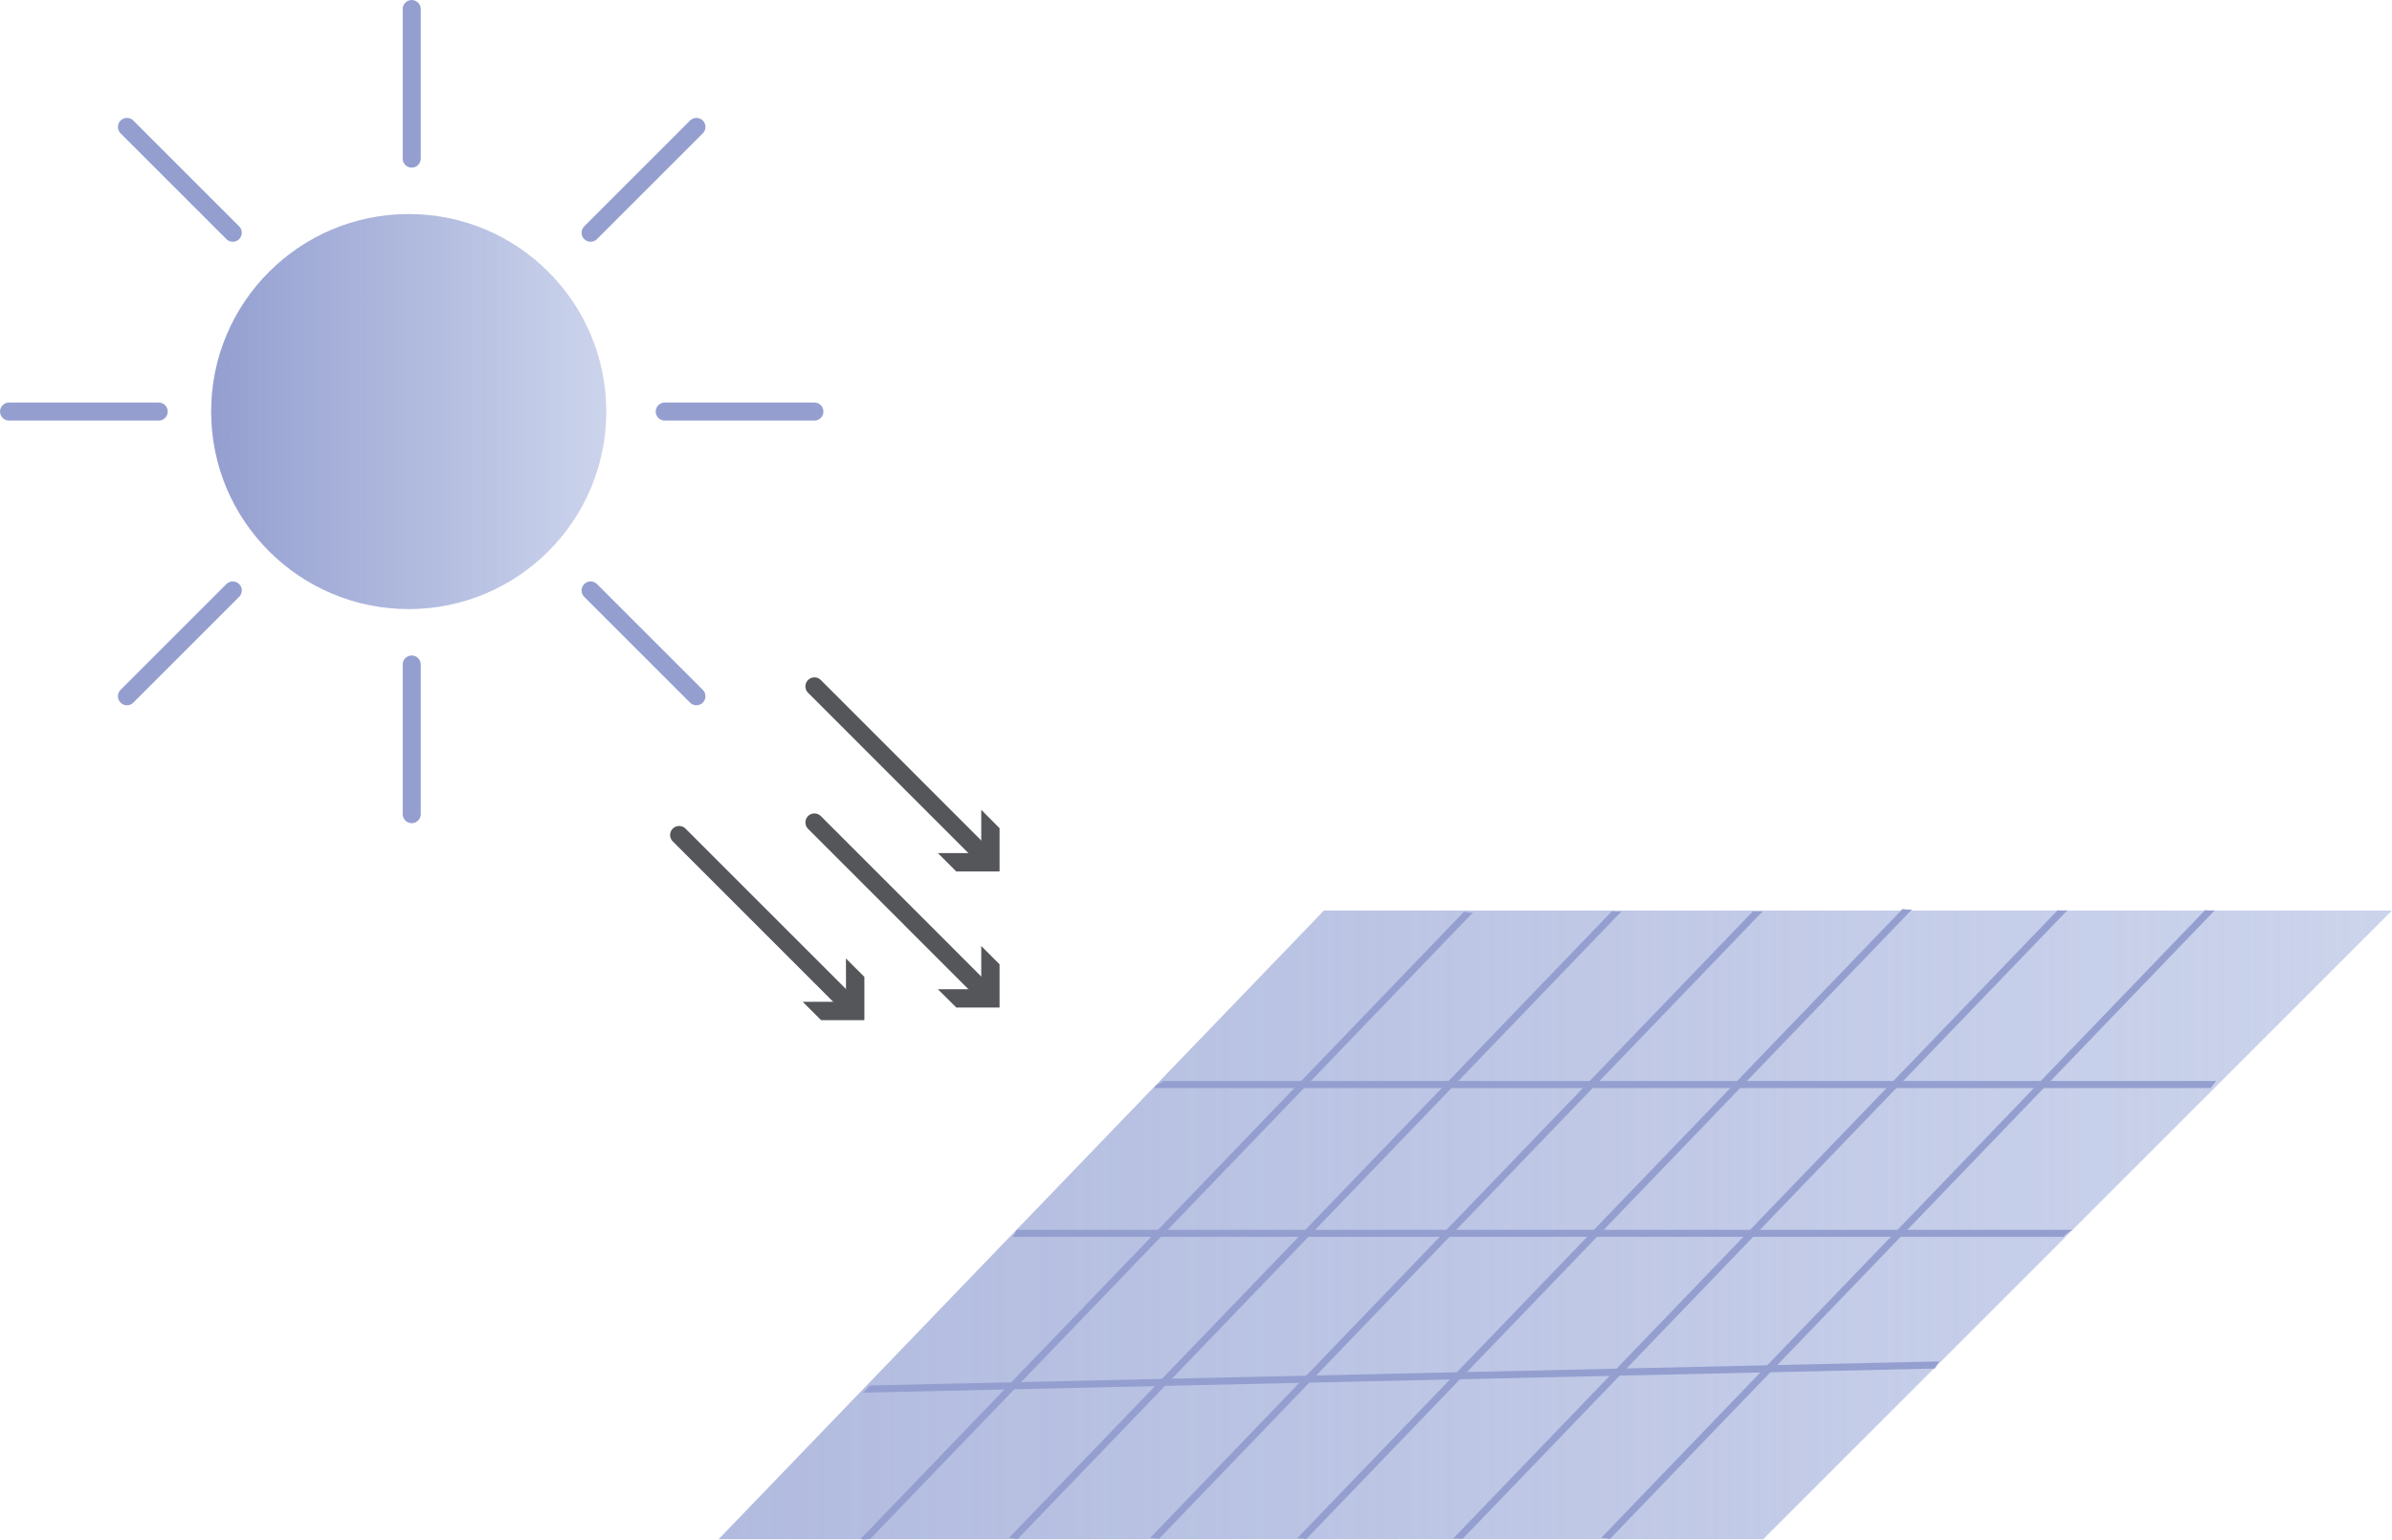 <svg viewBox="0 0 443.93 285.81" xmlns:xlink="http://www.w3.org/1999/xlink" height="100.83mm" width="156.61mm" xmlns="http://www.w3.org/2000/svg" id="svg1">
  <defs>
    <style>
      .cls-1 {
        stroke: #949fd0;
      }

      .cls-1, .cls-2 {
        fill: none;
        stroke-linecap: round;
        stroke-miterlimit: 11.17;
        stroke-width: 3.35px;
      }

      .cls-2 {
        stroke: #54565a;
      }

      .cls-3, .cls-4 {
        isolation: isolate;
      }

      .cls-5 {
        fill: #54565a;
      }

      .cls-5, .cls-6, .cls-7, .cls-4, .cls-8 {
        stroke-width: 0px;
      }

      .cls-6 {
        fill: #949fd0;
      }

      .cls-7 {
        fill: #ccd4ec;
      }

      .cls-4 {
        fill: url(#linear-gradient);
        mix-blend-mode: multiply;
        opacity: .47;
      }

      .cls-8 {
        fill: url(#linear-gradient-2);
      }
    </style>
    <linearGradient gradientUnits="userSpaceOnUse" gradientTransform="translate(12.5 432.18) scale(1.12 -1.12)" y2="183.37" x2="386.31" y1="183.37" x1="108.24" id="linear-gradient">
      <stop stop-color="#949fd0" offset="0"></stop>
      <stop stop-opacity="0" stop-color="#949fd0" offset="1"></stop>
    </linearGradient>
    <linearGradient gradientUnits="userSpaceOnUse" gradientTransform="translate(12.5 432.18) scale(1.12 -1.12)" y2="318.57" x2="89.57" y1="318.57" x1="23.91" id="linear-gradient-2">
      <stop stop-color="#949fd0" offset="0"></stop>
      <stop stop-opacity="0" stop-color="#949fd0" offset="1"></stop>
    </linearGradient>
  </defs>
  <g id="layer1">
    <g class="cls-3" id="g96">
      <g data-sanitized-data-name="Layer 3" data-name="Layer 3" id="Layer_3">
        <polygon points="443.93 169.03 245.72 169.03 133.38 285.74 327.22 285.74 443.93 169.03" class="cls-7" id="polygon32"></polygon>
        <polygon points="443.93 169.03 245.72 169.03 133.38 285.74 327.22 285.74 443.93 169.03" class="cls-4" id="polygon33"></polygon>
        <circle r="36.66" cy="76.4" cx="75.86" class="cls-7" id="circle33"></circle>
        <circle r="36.66" cy="76.4" cx="75.86" class="cls-8" id="circle34"></circle>
        <g id="g35">
          <line y2="76.4" x2="151.14" y1="76.4" x1="123.37" class="cls-1" id="line34"></line>
          <line y2="76.4" x2="29.45" y1="76.4" x1="1.68" class="cls-1" id="line35"></line>
        </g>
        <g id="g37">
          <line y2="1.68" x2="76.41" y1="29.44" x1="76.41" class="cls-1" id="line36"></line>
          <line y2="123.36" x2="76.41" y1="151.14" x1="76.41" class="cls-1" id="line37"></line>
        </g>
        <g id="g39">
          <line y2="23.56" x2="129.25" y1="43.2" x1="109.61" class="cls-1" id="line38"></line>
          <line y2="109.61" x2="43.2" y1="129.25" x1="23.56" class="cls-1" id="line39"></line>
        </g>
        <g id="g41">
          <line y2="129.25" x2="129.25" y1="109.61" x1="109.61" class="cls-1" id="line40"></line>
          <line y2="43.2" x2="43.2" y1="23.56" x1="23.56" class="cls-1" id="line41"></line>
        </g>
        <g id="g42">
          <line y2="159.08" x2="182.8" y1="127.42" x1="151.15" class="cls-2" id="line42"></line>
          <polygon points="185.51 161.78 177.48 161.78 174.06 158.37 182.11 158.37 182.11 150.33 185.51 153.75 185.51 161.78" class="cls-5" id="polygon42"></polygon>
        </g>
        <g id="g43">
          <line y2="184.34" x2="182.8" y1="152.68" x1="151.15" class="cls-2" id="line43"></line>
          <polygon points="185.51 187.04 177.48 187.04 174.06 183.64 182.11 183.64 182.11 175.61 185.51 179.01 185.51 187.04" class="cls-5" id="polygon43"></polygon>
        </g>
        <g id="g44">
          <line y2="186.67" x2="157.7" y1="155.01" x1="126.04" class="cls-2" id="line44"></line>
          <polygon points="160.42 189.38 152.38 189.38 148.97 185.97 157.01 185.97 157 177.93 160.42 181.35 160.42 189.38" class="cls-5" id="polygon44"></polygon>
        </g>
        <path d="M273.24,169.43c-.55,0-1.06-.06-1.54-.17l-112,116.45c.28.03.56.07.84.1.16-.02.3-.04.46-.07h.47l111.89-116.34h-.12v.02Z" class="cls-6" id="path44"></path>
        <path d="M300.31,169.23c-.4,0-.78-.03-1.14-.09l-111.95,116.39c.55.02,1.12.11,1.63.2l112.07-116.53c-.2.01-.4.03-.61.03h0Z" class="cls-6" id="path45"></path>
        <path d="M326.31,169.23c-.34,0-.66-.03-.97-.07l-111.9,116.35c.55.01,1.09.08,1.63.19l112.07-116.52c-.27.03-.54.04-.83.04h0Z" class="cls-6" id="path46"></path>
        <path d="M354.25,168.85c-.41,0-.79-.04-1.16-.1l-112.34,116.81c.56,0,1.11.06,1.66.17l112.43-116.9c-.19.01-.39.03-.59.03h0Z" class="cls-6" id="path47"></path>
        <path d="M382.77,169.04c-.31,0-.61-.02-.9-.06l-112.21,116.66c.6-.03,1.19-.02,1.79.03l112.24-116.69c-.29.03-.6.06-.92.06h0Z" class="cls-6" id="path48"></path>
        <path d="M410.32,169.04c-.38,0-.74-.03-1.07-.09l-112.09,116.55c.55.02,1.08.09,1.61.22l112.26-116.72c-.22.02-.46.03-.69.03h-.01Z" class="cls-6" id="path49"></path>
        <path d="M161.4,257.2c-.37.49-.78.94-1.24,1.34l198.91-4.48c.26-.45.54-.89.84-1.33l-198.52,4.47h.01Z" class="cls-6" id="path50"></path>
        <path d="M188.67,228.3c-.19.45-.42.88-.69,1.31h194.97c.45-.5.99-.94,1.63-1.26v-.04h-195.91Z" class="cls-6" id="path51"></path>
        <path d="M215.83,200.69c-.38.31-.79.57-1.26.78-.12.18-.23.36-.37.52h196.1c.31-.46.65-.89,1.01-1.31h-195.47Z" class="cls-6" id="path52"></path>
      </g>
    </g>
  </g>
</svg>